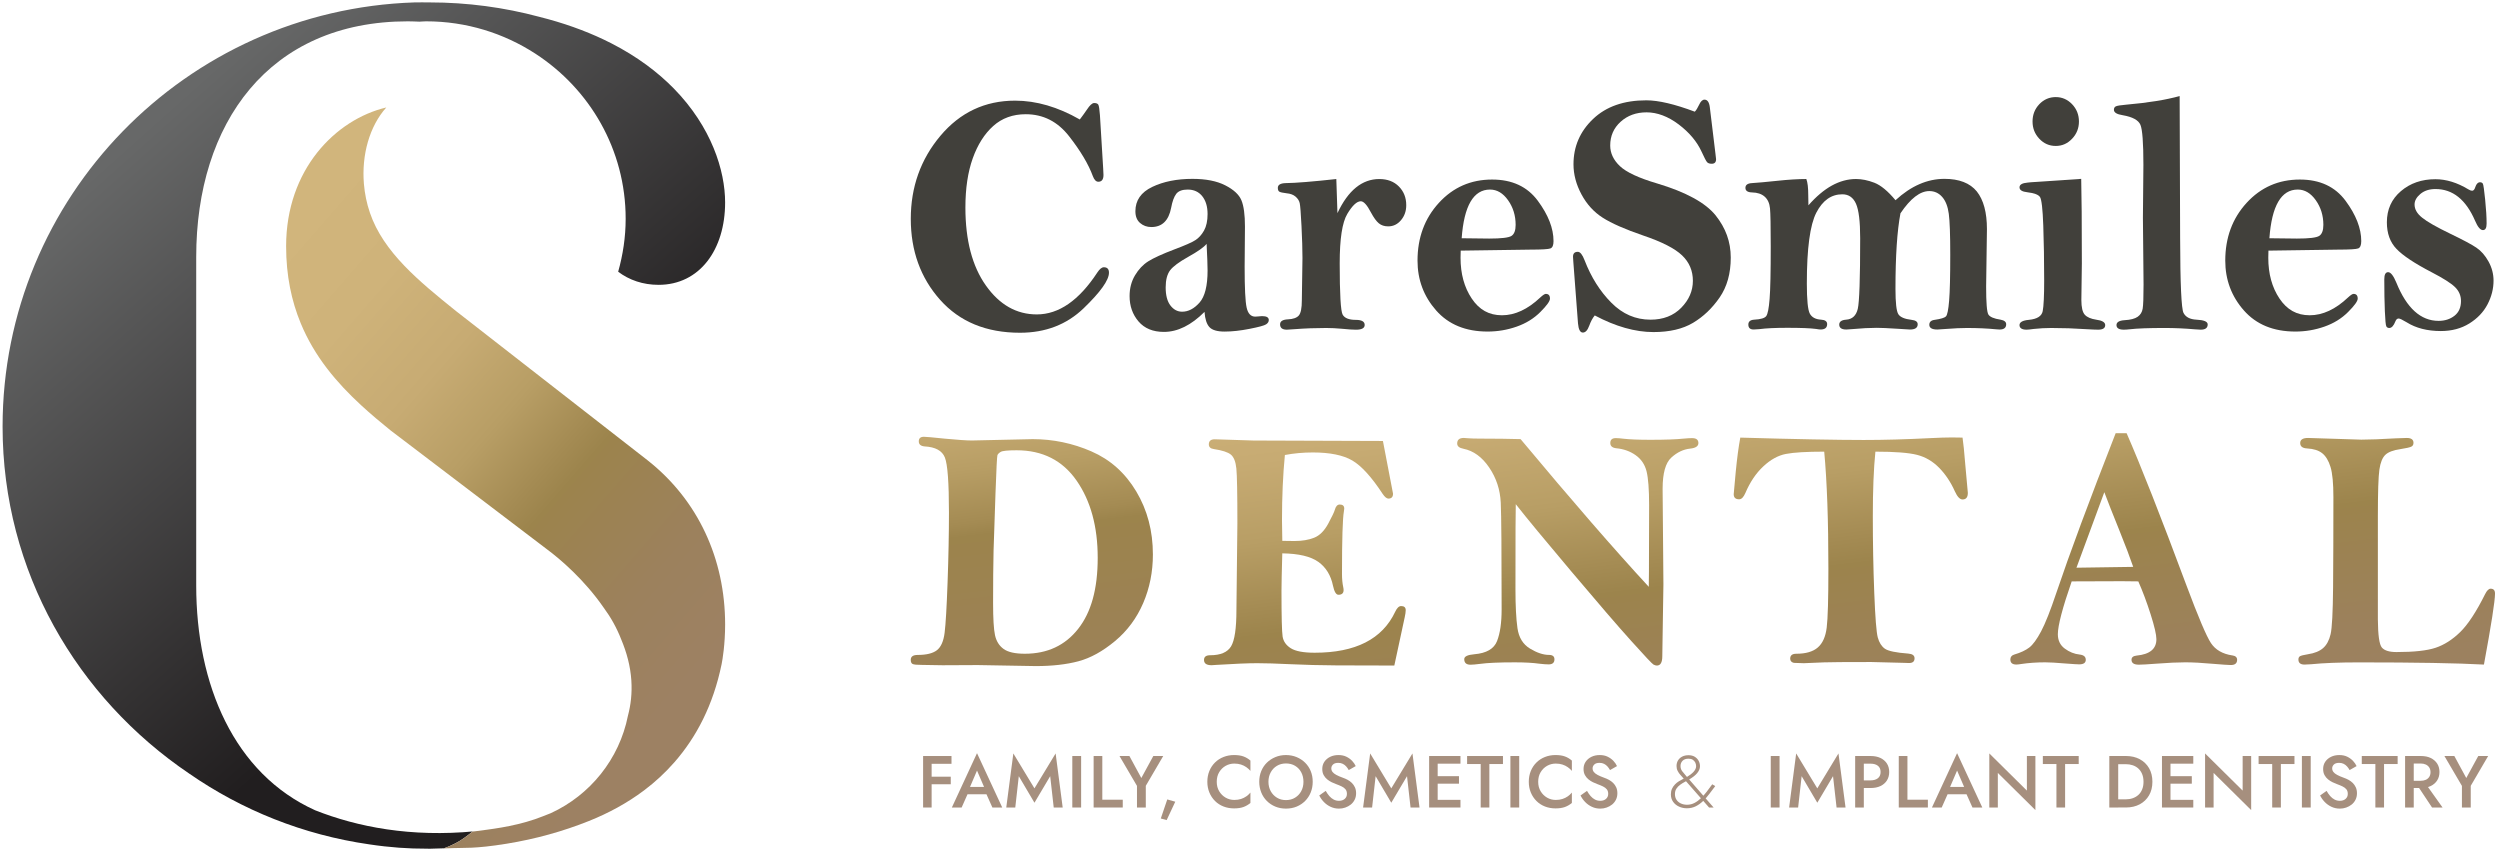 <svg width="235" height="80" viewBox="0 0 235 80" fill="none" xmlns="http://www.w3.org/2000/svg">
<g clip-path="url(#clip0_5284_1880)">
<path d="M43.253 79.021C43.769 78.701 44.411 78.171 44.411 78.171C44.483 78.16 44.568 78.15 44.646 78.14C38.611 78.718 33.605 77.737 29.628 76.168C22.011 72.731 18.444 64.369 18.444 55.031V24.151C18.444 11.604 25.253 2.005 38.337 2.005C38.714 2.005 39.066 2.025 39.425 2.036C39.636 2.03 39.842 2.005 40.055 2.005C43.845 2.005 47.365 3.126 50.315 5.038C55.428 8.352 58.812 14.062 58.812 20.561C58.812 22.29 58.555 23.956 58.108 25.544C59.151 26.327 60.436 26.775 61.906 26.775C65.753 26.775 68.161 23.488 68.161 19.031C68.161 16.03 66.874 11.931 63.342 8.323C61.825 6.774 59.894 5.317 57.471 4.075C57.227 3.95 56.979 3.828 56.726 3.708C54.963 2.872 52.957 2.148 50.681 1.578C47.4 0.7 43.954 0.227 40.397 0.227C40.393 0.227 40.389 0.227 40.386 0.227C40.383 0.227 40.382 0.227 40.379 0.227C39.907 0.213 39.433 0.227 38.962 0.227C17.477 0.931 0.243 18.523 0.243 40.102C0.243 53.728 7.251 65.601 17.798 72.726C22.741 76.148 28.496 78.477 34.715 79.37C36.631 79.661 38.429 79.782 40.102 79.775C40.2 79.775 40.298 79.781 40.397 79.781C40.546 79.781 40.69 79.77 40.839 79.767C40.899 79.766 40.959 79.763 41.019 79.762C41.257 79.758 41.494 79.747 41.733 79.741C41.967 79.658 42.667 79.386 43.253 79.022V79.021Z" fill="url(#paint0_linear_5284_1880)"/>
<path d="M60.894 43.284L51.023 35.595L42.87 29.243C39.351 26.417 36.035 23.687 34.777 20.015C34.471 19.124 34.284 18.201 34.207 17.282C33.981 14.558 34.734 11.864 36.313 10.101C31.542 11.234 26.895 15.937 26.895 23.14C26.895 25.927 27.408 28.299 28.261 30.37C29.559 33.523 31.647 35.974 33.95 38.096C34.847 38.923 35.777 39.702 36.705 40.451L51.408 51.628C52.658 52.552 54.942 54.506 56.745 57.119C57.422 58.032 57.979 59.035 58.397 60.111C58.903 61.317 59.257 62.602 59.346 63.952C59.427 65.173 59.294 66.267 59.025 67.284C58.212 71.366 55.463 74.742 51.78 76.436C51.587 76.525 50.496 76.935 50.285 77.007C48.109 77.746 45.953 77.965 44.645 78.142C44.568 78.153 44.482 78.163 44.41 78.174C44.41 78.174 43.768 78.704 43.252 79.023C42.666 79.387 41.966 79.659 41.731 79.743C41.725 79.745 41.716 79.748 41.711 79.751C41.708 79.751 42.613 79.721 42.611 79.722C43.55 79.675 44.587 79.805 47.628 79.309C50.32 78.87 52.894 78.16 55.366 77.171C57.209 76.434 58.959 75.486 60.548 74.292C61.576 73.519 62.531 72.638 63.402 71.643C65.465 69.282 67.04 66.28 67.831 62.435C67.921 61.997 68.162 60.554 68.162 58.705C68.162 52.54 65.619 47.017 60.895 43.287L60.894 43.284Z" fill="url(#paint1_linear_5284_1880)"/>
<path d="M102.598 42.432C100.827 41.664 98.988 41.279 97.076 41.279L91.359 41.406C90.876 41.406 90.022 41.349 88.794 41.232C87.688 41.116 87.039 41.057 86.849 41.057C86.527 41.057 86.366 41.2 86.366 41.486C86.366 41.771 86.547 41.93 86.909 41.963C87.925 42.016 88.561 42.363 88.818 43.004C89.074 43.645 89.202 45.37 89.202 48.178C89.202 50.171 89.159 52.354 89.073 54.728C88.988 57.102 88.894 58.687 88.794 59.482C88.694 60.277 88.451 60.823 88.07 61.12C87.688 61.417 87.085 61.564 86.26 61.564C85.828 61.564 85.611 61.718 85.611 62.024C85.611 62.226 85.669 62.355 85.785 62.414C85.901 62.473 86.19 62.501 86.652 62.501L88.597 62.533L91.916 62.517C95.103 62.581 96.919 62.612 97.362 62.612C98.9 62.612 100.237 62.461 101.373 62.159C102.509 61.856 103.656 61.223 104.813 60.26C105.97 59.295 106.852 58.105 107.46 56.691C108.069 55.276 108.372 53.754 108.372 52.121C108.372 49.917 107.851 47.942 106.811 46.2C105.77 44.456 104.365 43.201 102.595 42.433L102.598 42.432ZM101.346 59.114C100.119 60.673 98.45 61.451 96.338 61.451C95.411 61.451 94.744 61.3 94.331 60.997C93.918 60.695 93.653 60.266 93.531 59.71C93.41 59.153 93.35 58.139 93.35 56.665C93.35 54.704 93.366 53.062 93.396 51.737L93.577 46.348C93.658 44.081 93.718 42.893 93.758 42.788C93.798 42.682 93.901 42.578 94.067 42.477C94.232 42.377 94.733 42.326 95.568 42.326C98.001 42.326 99.879 43.278 101.201 45.179C102.524 47.082 103.185 49.501 103.185 52.436C103.185 55.371 102.572 57.555 101.346 59.113V59.114Z" fill="url(#paint2_linear_5284_1880)"/>
<path d="M131.7 56.971C131.499 56.971 131.314 57.151 131.145 57.511C129.937 60.075 127.417 61.356 123.584 61.356C122.528 61.356 121.778 61.215 121.335 60.935C120.892 60.655 120.636 60.287 120.565 59.831C120.495 59.376 120.46 57.941 120.46 55.526C120.46 54.964 120.485 53.794 120.535 52.015C122.079 52.037 123.209 52.304 123.926 52.818C124.642 53.331 125.101 54.081 125.303 55.066C125.424 55.627 125.594 55.908 125.816 55.908C126.138 55.908 126.298 55.759 126.298 55.464C126.298 55.389 126.286 55.299 126.264 55.194C126.186 54.822 126.147 54.41 126.147 53.954C126.147 50.683 126.207 48.719 126.328 48.061C126.349 47.966 126.359 47.881 126.359 47.807C126.359 47.553 126.217 47.425 125.937 47.425C125.716 47.425 125.559 47.594 125.469 47.933C125.419 48.123 125.213 48.555 124.851 49.227C124.488 49.9 124.048 50.339 123.531 50.546C123.014 50.752 122.397 50.855 121.683 50.855L120.537 50.84C120.516 49.941 120.507 49.302 120.507 48.921C120.507 46.691 120.597 44.641 120.779 42.77C121.623 42.611 122.499 42.531 123.404 42.531C125.024 42.531 126.264 42.785 127.124 43.291C127.984 43.798 128.932 44.842 129.969 46.425C130.169 46.72 130.35 46.868 130.51 46.868C130.799 46.868 130.945 46.715 130.945 46.408C130.634 44.756 130.317 43.104 129.995 41.452L117.823 41.409L114.188 41.293C113.815 41.293 113.63 41.452 113.63 41.77C113.63 42.024 113.791 42.173 114.112 42.214C114.886 42.332 115.415 42.502 115.697 42.73C115.978 42.959 116.151 43.392 116.217 44.032C116.282 44.672 116.314 46.39 116.314 49.183L116.224 57.356C116.224 59.07 116.056 60.205 115.719 60.76C115.381 61.315 114.726 61.593 113.75 61.593C113.367 61.593 113.177 61.742 113.177 62.037C113.177 62.364 113.413 62.53 113.886 62.53C113.986 62.53 114.142 62.52 114.353 62.499C116.052 62.393 117.325 62.34 118.17 62.34C118.924 62.34 119.967 62.372 121.3 62.435C122.632 62.499 124.069 62.535 125.606 62.546L131.066 62.561L132.047 58.004C132.107 57.739 132.137 57.522 132.137 57.352C132.137 57.098 131.991 56.97 131.702 56.97L131.7 56.971Z" fill="url(#paint3_linear_5284_1880)"/>
<path d="M159.076 41.183C158.865 41.183 158.609 41.198 158.308 41.226C157.583 41.303 156.528 41.341 155.139 41.341C154.033 41.341 153.194 41.307 152.619 41.241C152.319 41.203 152.071 41.183 151.881 41.183C151.538 41.183 151.367 41.337 151.367 41.643C151.367 41.929 151.554 42.093 151.925 42.136C152.619 42.2 153.228 42.416 153.75 42.786C154.273 43.157 154.615 43.661 154.776 44.301C154.936 44.941 155.017 46.002 155.017 47.482L155.001 53.764C155.001 53.975 154.996 54.441 154.985 55.16C151.767 51.676 147.751 47.05 142.935 41.277C141.808 41.246 140.592 41.23 139.283 41.23C138.68 41.23 138.263 41.22 138.031 41.198C137.84 41.177 137.694 41.166 137.594 41.166C137.181 41.166 136.975 41.341 136.975 41.69C136.975 41.944 137.17 42.109 137.562 42.183C138.508 42.373 139.315 42.961 139.984 43.946C140.653 44.932 141.015 46.033 141.071 47.25C141.126 48.469 141.153 51.809 141.153 57.274C141.153 58.534 141.01 59.529 140.723 60.26C140.437 60.991 139.725 61.403 138.589 61.499C137.956 61.553 137.639 61.705 137.639 61.959C137.639 62.309 137.835 62.483 138.228 62.483C138.409 62.483 138.71 62.457 139.132 62.404C139.806 62.309 140.893 62.26 142.391 62.26C143.326 62.26 144.095 62.302 144.699 62.388C145.051 62.43 145.343 62.452 145.575 62.452C145.937 62.452 146.118 62.293 146.118 61.975C146.118 61.7 145.946 61.562 145.605 61.562C145.072 61.562 144.475 61.364 143.817 60.966C143.159 60.569 142.766 59.927 142.641 59.044C142.515 58.16 142.453 56.939 142.453 55.383C142.453 50.343 142.464 47.679 142.483 47.394C143.488 48.675 145.236 50.79 147.725 53.739C150.213 56.689 152.088 58.865 153.352 60.267C154.613 61.671 155.306 62.404 155.426 62.468C155.547 62.531 155.653 62.563 155.742 62.563C156.085 62.563 156.256 62.272 156.256 61.691L156.361 54.929L156.286 45.946C156.286 44.486 156.559 43.507 157.108 43.009C157.655 42.511 158.246 42.233 158.88 42.169C159.393 42.115 159.65 41.941 159.65 41.645C159.65 41.349 159.458 41.185 159.076 41.185V41.183Z" fill="url(#paint4_linear_5284_1880)"/>
<path d="M184.482 46.949C184.812 46.949 184.977 46.743 184.977 46.33L184.75 43.82C184.64 42.465 184.55 41.57 184.479 41.135C184.005 41.125 183.669 41.12 183.468 41.12C182.945 41.12 182.276 41.142 181.461 41.183C179.177 41.301 177.083 41.358 175.181 41.358C172.675 41.358 168.811 41.284 163.588 41.135C163.427 41.993 163.283 43.071 163.158 44.367C163.032 45.665 162.969 46.361 162.969 46.456C162.969 46.773 163.14 46.934 163.483 46.934C163.703 46.934 163.899 46.733 164.071 46.33C164.504 45.313 165.062 44.485 165.746 43.845C166.43 43.203 167.141 42.811 167.88 42.669C168.618 42.526 169.817 42.455 171.477 42.455C171.739 45.282 171.869 48.947 171.869 53.447C171.869 56.295 171.816 58.146 171.71 58.998C171.605 59.85 171.326 60.473 170.872 60.864C170.42 61.257 169.747 61.452 168.852 61.452C168.469 61.452 168.278 61.606 168.278 61.912C168.278 62.123 168.393 62.256 168.625 62.31C169.098 62.331 169.411 62.341 169.562 62.341L171.465 62.262C171.989 62.241 173.469 62.23 175.905 62.23L179.032 62.31L179.454 62.325C179.796 62.325 179.968 62.177 179.968 61.881C179.968 61.616 179.772 61.468 179.379 61.437C178.222 61.352 177.488 61.198 177.176 60.977C176.864 60.755 176.643 60.404 176.512 59.927C176.382 59.45 176.271 58.056 176.181 55.742C176.09 53.429 176.045 51.027 176.045 48.539C176.045 46.051 176.125 44.075 176.287 42.455C178.108 42.455 179.414 42.556 180.203 42.756C180.993 42.959 181.687 43.366 182.287 43.98C182.885 44.594 183.376 45.331 183.758 46.188C183.988 46.696 184.23 46.95 184.479 46.95L184.482 46.949Z" fill="url(#paint5_linear_5284_1880)"/>
<path d="M209.837 61.61C208.921 61.472 208.252 61.085 207.83 60.45C207.408 59.815 206.639 58.005 205.523 55.018C203.101 48.516 201.227 43.751 199.901 40.722H198.872C196.402 47.033 194.541 52.042 193.29 55.748C192.737 57.4 192.261 58.599 191.863 59.349C191.465 60.097 191.096 60.602 190.754 60.866C190.411 61.129 189.94 61.351 189.336 61.529C189.094 61.603 188.974 61.757 188.974 61.989C188.974 62.307 189.16 62.466 189.532 62.466C189.653 62.466 189.803 62.451 189.984 62.418C190.698 62.312 191.452 62.259 192.246 62.259C192.648 62.259 193.292 62.295 194.176 62.37C194.86 62.422 195.283 62.449 195.444 62.449C195.856 62.449 196.063 62.306 196.063 62.02C196.063 61.735 195.871 61.571 195.49 61.528C194.987 61.476 194.519 61.288 194.087 60.967C193.654 60.647 193.438 60.196 193.438 59.616C193.438 58.805 193.872 57.15 194.739 54.65C195.867 54.64 197.447 54.633 199.472 54.633C199.836 54.633 200.344 54.64 201.001 54.65C201.411 55.58 201.798 56.611 202.159 57.746C202.52 58.881 202.701 59.661 202.701 60.088C202.701 60.995 202.082 61.507 200.846 61.624C200.524 61.656 200.362 61.788 200.362 62.02C200.362 62.328 200.594 62.48 201.057 62.48C201.319 62.48 201.866 62.449 202.701 62.385C203.816 62.301 204.722 62.258 205.416 62.258C206.111 62.258 207.009 62.306 208.056 62.401C208.94 62.475 209.489 62.513 209.7 62.513C210.092 62.513 210.289 62.349 210.289 62.02C210.289 61.787 210.138 61.65 209.837 61.607V61.61ZM195.187 53.367L197.806 46.266C198.118 47.102 198.59 48.302 199.225 49.868C199.807 51.316 200.24 52.456 200.521 53.286L195.187 53.365V53.367Z" fill="url(#paint6_linear_5284_1880)"/>
<path d="M234.127 55.336C233.947 55.336 233.771 55.505 233.602 55.844C232.767 57.518 231.984 58.709 231.254 59.419C230.525 60.128 229.757 60.618 228.952 60.888C228.147 61.158 226.92 61.293 225.27 61.293C224.597 61.293 224.138 61.153 223.897 60.871C223.655 60.589 223.53 59.707 223.519 58.221V48.564C223.519 46.273 223.567 44.799 223.663 44.141C223.758 43.484 223.944 43.022 224.22 42.756C224.496 42.492 224.972 42.312 225.645 42.216C226.189 42.131 226.527 42.054 226.664 41.985C226.8 41.916 226.868 41.797 226.868 41.628C226.868 41.32 226.656 41.168 226.234 41.168C226.053 41.168 225.712 41.179 225.209 41.203C223.82 41.285 222.74 41.327 221.965 41.327L216.957 41.168C216.464 41.168 216.218 41.327 216.218 41.645C216.218 41.963 216.434 42.132 216.867 42.153C217.48 42.186 217.955 42.337 218.292 42.607C218.63 42.878 218.888 43.308 219.069 43.895C219.25 44.485 219.34 45.431 219.34 46.735C219.34 50.003 219.329 52.821 219.31 55.191C219.289 57.562 219.212 59.036 219.076 59.615C218.941 60.193 218.706 60.627 218.374 60.919C218.043 61.211 217.565 61.405 216.941 61.5C216.549 61.564 216.303 61.626 216.202 61.683C216.102 61.742 216.051 61.844 216.051 61.993C216.051 62.311 216.241 62.47 216.625 62.47C216.755 62.47 216.962 62.46 217.243 62.439C218.4 62.322 219.904 62.264 221.754 62.264C227.064 62.264 230.975 62.333 233.49 62.47C234.184 58.711 234.531 56.487 234.531 55.798C234.531 55.491 234.395 55.339 234.126 55.339L234.127 55.336Z" fill="url(#paint7_linear_5284_1880)"/>
<path d="M103.761 25.122C103.571 25.122 103.37 25.282 103.159 25.6C101.432 28.238 99.532 29.555 97.462 29.555C95.552 29.555 93.956 28.65 92.673 26.837C91.389 25.024 90.748 22.581 90.748 19.508C90.748 17.712 90.978 16.171 91.438 14.883C91.897 13.597 92.54 12.584 93.363 11.845C94.188 11.106 95.207 10.737 96.42 10.737C98.057 10.737 99.415 11.425 100.491 12.803C101.568 14.179 102.314 15.432 102.728 16.558C102.858 16.908 103.032 17.084 103.243 17.084C103.566 17.084 103.727 16.872 103.727 16.447L103.697 15.808L103.394 10.832C103.353 10.28 103.303 9.95 103.243 9.844C103.183 9.737 103.051 9.684 102.849 9.684C102.668 9.684 102.44 9.891 102.168 10.307C101.936 10.647 101.713 10.955 101.501 11.231C99.438 10.052 97.412 9.461 95.422 9.461C92.591 9.461 90.249 10.564 88.395 12.77C86.541 14.977 85.614 17.578 85.614 20.577C85.614 23.576 86.532 26.121 88.371 28.184C90.208 30.247 92.712 31.278 95.883 31.278C98.276 31.278 100.268 30.512 101.858 28.982C103.448 27.451 104.243 26.334 104.243 25.633C104.243 25.292 104.083 25.122 103.761 25.122Z" fill="#41403B"/>
<path d="M118.646 29.714C118.576 29.714 118.439 29.726 118.237 29.747C118.136 29.757 118.055 29.763 117.995 29.763C117.581 29.763 117.311 29.481 117.185 28.918C117.058 28.354 116.996 27.078 116.996 25.09L117.026 21.311C117.026 20.183 116.915 19.355 116.692 18.823C116.469 18.291 115.962 17.823 115.17 17.419C114.378 17.015 113.35 16.813 112.089 16.813C110.625 16.813 109.365 17.066 108.31 17.57C107.254 18.076 106.727 18.838 106.727 19.859C106.727 20.337 106.872 20.705 107.166 20.96C107.459 21.214 107.812 21.342 108.225 21.342C109.235 21.342 109.856 20.739 110.088 19.533C110.199 18.93 110.36 18.49 110.571 18.215C110.782 17.951 111.139 17.819 111.642 17.819C112.225 17.819 112.682 18.029 113.014 18.446C113.346 18.864 113.512 19.422 113.512 20.119C113.512 20.754 113.401 21.272 113.18 21.671C112.957 22.069 112.683 22.373 112.355 22.58C112.028 22.789 111.38 23.073 110.414 23.435C109.265 23.872 108.441 24.248 107.942 24.561C107.443 24.875 107.025 25.318 106.687 25.887C106.35 26.456 106.181 27.104 106.181 27.827C106.181 28.764 106.461 29.561 107.021 30.216C107.581 30.87 108.377 31.199 109.407 31.199C110.053 31.199 110.694 31.043 111.33 30.728C111.965 30.416 112.597 29.945 113.224 29.317C113.273 29.992 113.428 30.469 113.685 30.748C113.942 31.028 114.419 31.168 115.117 31.168C115.815 31.168 116.594 31.082 117.457 30.912C118.319 30.743 118.838 30.602 119.01 30.49C119.182 30.378 119.266 30.242 119.266 30.083C119.266 29.838 119.059 29.716 118.645 29.716L118.646 29.714ZM112.755 28.445C112.249 29.015 111.705 29.3 111.118 29.3C110.685 29.3 110.319 29.106 110.02 28.716C109.722 28.328 109.573 27.759 109.573 27.014C109.573 26.31 109.714 25.772 109.997 25.399C110.279 25.037 110.84 24.621 111.679 24.152C112.597 23.641 113.178 23.23 113.421 22.922C113.481 24.147 113.512 24.983 113.512 25.432C113.512 26.871 113.259 27.875 112.755 28.446V28.445Z" fill="#41403B"/>
<path d="M129.657 16.829C128.849 16.829 128.117 17.095 127.461 17.626C126.805 18.158 126.224 18.961 125.72 20.035L125.614 16.829C123.382 17.074 121.802 17.201 120.873 17.212C120.367 17.222 120.116 17.371 120.116 17.659C120.116 17.84 120.163 17.959 120.259 18.017C120.356 18.076 120.585 18.127 120.948 18.169C121.302 18.201 121.582 18.307 121.789 18.488C121.996 18.668 122.125 18.872 122.174 19.1C122.224 19.328 122.28 20.043 122.341 21.243C122.401 22.442 122.432 23.445 122.432 24.252L122.373 28.234C122.373 28.966 122.276 29.442 122.085 29.66C121.893 29.877 121.554 29.997 121.07 30.018C120.575 30.04 120.327 30.197 120.327 30.488C120.327 30.823 120.539 30.99 120.963 30.99C121.033 30.99 121.276 30.975 121.69 30.943C122.67 30.868 123.658 30.831 124.659 30.831C125.123 30.831 125.618 30.856 126.143 30.904C126.719 30.962 127.158 30.992 127.461 30.992C128.006 30.992 128.28 30.843 128.28 30.546C128.28 30.227 128.001 30.068 127.446 30.068C126.81 30.068 126.398 29.906 126.212 29.581C126.026 29.258 125.932 27.646 125.932 24.747C125.932 22.454 126.169 20.909 126.643 20.113C127.119 19.317 127.542 18.919 127.915 18.919C128.188 18.919 128.505 19.27 128.87 19.972C129.132 20.461 129.379 20.801 129.612 20.993C129.844 21.184 130.137 21.279 130.491 21.279C130.966 21.279 131.367 21.087 131.694 20.698C132.023 20.31 132.187 19.839 132.187 19.287C132.187 18.584 131.958 18 131.498 17.532C131.038 17.065 130.424 16.83 129.657 16.83V16.829Z" fill="#41403B"/>
<path d="M140.259 16.877C138.259 16.877 136.592 17.608 135.254 19.07C133.916 20.531 133.247 22.342 133.247 24.5C133.247 26.297 133.831 27.857 134.997 29.181C136.163 30.504 137.776 31.166 139.837 31.166C140.775 31.166 141.685 31.012 142.563 30.704C143.442 30.396 144.183 29.939 144.789 29.332C145.395 28.727 145.697 28.307 145.697 28.072C145.697 27.775 145.567 27.625 145.304 27.625C145.202 27.625 145.03 27.737 144.789 27.96C143.608 29.077 142.406 29.635 141.184 29.635C139.962 29.635 139.046 29.112 138.344 28.064C137.642 27.018 137.291 25.739 137.291 24.229C137.291 24.091 137.297 23.868 137.307 23.559L143.88 23.464C144.93 23.464 145.551 23.426 145.743 23.352C145.934 23.277 146.031 23.049 146.031 22.666C146.031 21.465 145.538 20.2 144.553 18.871C143.568 17.542 142.138 16.877 140.259 16.877ZM142.085 22.172C141.828 22.342 141.127 22.426 139.987 22.426C139.755 22.426 138.891 22.416 137.397 22.395C137.618 19.344 138.507 17.818 140.063 17.818C140.719 17.818 141.285 18.153 141.759 18.823C142.233 19.493 142.47 20.263 142.47 21.135C142.47 21.656 142.341 22.002 142.085 22.172Z" fill="#41403B"/>
<path d="M155.768 17.244C154.042 16.734 152.875 16.19 152.269 15.614C151.663 15.038 151.36 14.393 151.36 13.679C151.36 12.783 151.685 12.039 152.337 11.447C152.988 10.856 153.804 10.56 154.784 10.56C155.763 10.56 156.798 10.939 157.797 11.696C158.796 12.454 159.513 13.307 159.948 14.257C160.201 14.811 160.373 15.14 160.463 15.241C160.553 15.343 160.7 15.394 160.902 15.394C161.174 15.394 161.311 15.25 161.311 14.964L161.251 14.437L160.721 10.067C160.661 9.599 160.493 9.366 160.22 9.366C160.029 9.366 159.857 9.534 159.706 9.869C159.574 10.153 159.444 10.363 159.312 10.499C157.414 9.786 155.895 9.43 154.754 9.43C152.643 9.43 150.974 10.014 149.748 11.184C148.521 12.353 147.908 13.773 147.908 15.442C147.908 16.399 148.159 17.342 148.658 18.273C149.158 19.203 149.824 19.933 150.657 20.465C151.49 20.997 152.76 21.556 154.466 22.14C156.223 22.735 157.44 23.357 158.116 24.006C158.794 24.654 159.131 25.451 159.131 26.398C159.131 27.344 158.765 28.189 158.033 28.934C157.301 29.678 156.339 30.049 155.147 30.049C153.744 30.049 152.517 29.519 151.466 28.455C150.406 27.392 149.568 26.062 148.952 24.469C148.75 23.937 148.538 23.671 148.316 23.671C148.014 23.671 147.863 23.825 147.863 24.134C147.863 24.198 147.873 24.357 147.893 24.612L148.332 30.401C148.383 30.975 148.534 31.261 148.787 31.261C149.039 31.261 149.231 31.044 149.392 30.608C149.534 30.215 149.705 29.895 149.907 29.651C150.887 30.172 151.835 30.563 152.755 30.823C153.673 31.084 154.562 31.215 155.421 31.215C156.935 31.215 158.177 30.924 159.147 30.345C160.116 29.767 160.949 28.971 161.646 27.962C162.343 26.951 162.691 25.703 162.691 24.215C162.691 22.726 162.215 21.434 161.267 20.243C160.306 19.053 158.474 18.054 155.768 17.243V17.244Z" fill="#41403B"/>
<path d="M188.049 30.049C187.428 29.954 187.047 29.791 186.907 29.562C186.766 29.334 186.697 28.458 186.697 26.936L186.772 21.539C186.772 19.974 186.455 18.793 185.819 17.994C185.174 17.207 184.16 16.812 182.778 16.812C181.97 16.812 181.183 16.98 180.417 17.315C179.65 17.648 178.903 18.152 178.178 18.821C177.46 17.96 176.798 17.413 176.192 17.178C175.585 16.945 175.009 16.827 174.464 16.827C173.696 16.827 172.941 17.033 172.197 17.441C171.455 17.852 170.719 18.471 169.992 19.3C169.981 18.853 169.976 18.54 169.976 18.359C169.976 17.647 169.916 17.136 169.795 16.827C169.028 16.827 168.12 16.883 167.069 16.995C166.019 17.106 165.226 17.178 164.692 17.211C164.277 17.233 164.07 17.381 164.07 17.658C164.07 17.934 164.277 18.077 164.692 18.088C165.196 18.098 165.593 18.231 165.88 18.486C166.168 18.742 166.335 19.11 166.38 19.588C166.426 20.067 166.449 21.255 166.449 23.15C166.449 25.578 166.414 27.23 166.342 28.109C166.272 28.987 166.167 29.523 166.025 29.713C165.883 29.905 165.51 30.017 164.904 30.048C164.53 30.07 164.344 30.224 164.344 30.511C164.344 30.82 164.511 30.973 164.844 30.973C164.965 30.973 165.146 30.962 165.39 30.938C166.006 30.856 166.879 30.814 168.01 30.814C169.282 30.814 170.181 30.85 170.707 30.92C170.909 30.955 171.05 30.973 171.13 30.973C171.545 30.973 171.752 30.804 171.752 30.464C171.752 30.208 171.56 30.07 171.176 30.048C170.661 30.017 170.311 29.828 170.123 29.481C169.937 29.134 169.843 28.189 169.843 26.645C169.843 23.353 170.142 21.134 170.737 19.985C171.332 18.837 172.145 18.264 173.176 18.264C173.771 18.264 174.2 18.559 174.463 19.15C174.725 19.74 174.857 20.818 174.857 22.383C174.857 26.184 174.781 28.402 174.63 29.035C174.479 29.669 174.115 30.008 173.539 30.049C173.106 30.082 172.888 30.236 172.888 30.512C172.888 30.821 173.111 30.975 173.554 30.975C173.675 30.975 173.852 30.963 174.084 30.939C174.983 30.857 175.759 30.816 176.416 30.816C176.799 30.816 177.451 30.844 178.37 30.904C179.036 30.951 179.426 30.975 179.536 30.975C180.021 30.975 180.263 30.811 180.263 30.481C180.263 30.247 180.072 30.108 179.688 30.066C179.041 29.991 178.627 29.816 178.446 29.538C178.265 29.261 178.174 28.468 178.174 27.157C178.174 24.067 178.33 21.699 178.643 20.05C179.118 19.349 179.579 18.825 180.029 18.48C180.478 18.135 180.92 17.961 181.354 17.961C181.839 17.961 182.242 18.145 182.566 18.513C182.889 18.88 183.096 19.41 183.187 20.101C183.278 20.793 183.324 22.072 183.324 23.934C183.324 25.967 183.289 27.413 183.218 28.27C183.147 29.127 183.046 29.619 182.915 29.747C182.784 29.875 182.43 29.982 181.856 30.066C181.522 30.108 181.355 30.263 181.355 30.529C181.355 30.826 181.607 30.975 182.111 30.975C182.181 30.975 182.454 30.956 182.926 30.921C183.693 30.861 184.348 30.831 184.892 30.831C185.889 30.831 186.812 30.873 187.658 30.956C187.789 30.968 187.89 30.975 187.961 30.975C188.374 30.975 188.581 30.811 188.581 30.481C188.581 30.257 188.405 30.113 188.054 30.049H188.049Z" fill="#41403B"/>
<path d="M197.041 30.049C196.546 29.975 196.19 29.821 195.974 29.588C195.757 29.353 195.648 28.891 195.648 28.2L195.694 24.771C195.694 20.955 195.673 18.301 195.634 16.813L190.909 17.132L190.591 17.164C190.087 17.207 189.834 17.355 189.834 17.611C189.834 17.866 190.081 18.02 190.576 18.073C191.212 18.148 191.607 18.296 191.758 18.519C191.909 18.743 192.013 19.639 192.068 21.206C192.123 22.776 192.152 24.495 192.152 26.366C192.152 27.812 192.106 28.772 192.015 29.244C191.924 29.718 191.49 29.992 190.712 30.066C190.126 30.12 189.833 30.284 189.833 30.56C189.833 30.837 190.055 30.99 190.498 30.99C190.619 30.99 190.847 30.967 191.18 30.92C191.735 30.861 192.281 30.831 192.816 30.831C193.907 30.831 195.007 30.868 196.117 30.943C196.643 30.975 197.011 30.99 197.224 30.99C197.668 30.99 197.889 30.847 197.889 30.56C197.889 30.294 197.607 30.125 197.041 30.049Z" fill="#41403B"/>
<path d="M194.777 13.041C195.206 12.59 195.421 12.051 195.421 11.423C195.421 10.794 195.206 10.243 194.777 9.796C194.347 9.349 193.835 9.126 193.24 9.126C192.644 9.126 192.119 9.349 191.694 9.796C191.27 10.243 191.059 10.785 191.059 11.423C191.059 12.06 191.271 12.59 191.694 13.041C192.119 13.494 192.634 13.719 193.24 13.719C193.845 13.719 194.347 13.494 194.777 13.041Z" fill="#41403B"/>
<path d="M206.462 30.049C205.856 30.018 205.452 29.806 205.25 29.412C205.048 29.018 204.943 26.684 204.933 22.411L204.887 9.03C203.584 9.391 201.898 9.662 199.828 9.843C199.333 9.885 199.023 9.936 198.896 9.994C198.77 10.053 198.708 10.161 198.708 10.321C198.708 10.577 198.985 10.746 199.541 10.831C200.46 10.991 201.012 11.291 201.2 11.733C201.386 12.175 201.48 13.427 201.48 15.492L201.434 20.471L201.494 26.744C201.494 27.937 201.466 28.695 201.411 29.018C201.356 29.343 201.199 29.596 200.941 29.777C200.684 29.958 200.277 30.065 199.721 30.096C199.206 30.129 198.949 30.283 198.949 30.559C198.949 30.835 199.175 30.989 199.63 30.989C199.791 30.989 199.973 30.977 200.176 30.954C200.892 30.87 201.999 30.83 203.493 30.83C204.411 30.83 205.361 30.872 206.341 30.958C206.573 30.979 206.75 30.989 206.871 30.989C207.305 30.989 207.523 30.825 207.523 30.495C207.523 30.229 207.168 30.081 206.462 30.048V30.049Z" fill="#41403B"/>
<path d="M216.187 16.877C214.187 16.877 212.519 17.608 211.181 19.07C209.843 20.531 209.175 22.342 209.175 24.5C209.175 26.297 209.758 27.857 210.925 29.181C212.091 30.504 213.704 31.166 215.765 31.166C216.703 31.166 217.612 31.012 218.49 30.704C219.37 30.396 220.111 29.939 220.717 29.332C221.323 28.727 221.625 28.307 221.625 28.072C221.625 27.775 221.495 27.625 221.231 27.625C221.13 27.625 220.958 27.737 220.717 27.96C219.535 29.077 218.334 29.635 217.112 29.635C215.89 29.635 214.974 29.112 214.272 28.064C213.569 27.018 213.219 25.739 213.219 24.229C213.219 24.091 213.224 23.868 213.234 23.559L219.807 23.464C220.857 23.464 221.479 23.426 221.67 23.352C221.862 23.277 221.958 23.049 221.958 22.666C221.958 21.465 221.466 20.2 220.481 18.871C219.496 17.542 218.065 16.877 216.187 16.877ZM218.011 22.172C217.754 22.342 217.053 22.426 215.913 22.426C215.681 22.426 214.817 22.416 213.323 22.395C213.545 19.344 214.433 17.818 215.989 17.818C216.645 17.818 217.211 18.153 217.685 18.823C218.159 19.493 218.396 20.263 218.396 21.135C218.396 21.656 218.267 22.002 218.011 22.172Z" fill="#41403B"/>
<path d="M232.779 23.28C232.329 22.976 231.529 22.549 230.378 21.996C229.034 21.349 228.131 20.832 227.666 20.449C227.202 20.078 226.969 19.667 226.969 19.222C226.969 18.871 227.15 18.541 227.515 18.232C227.879 17.925 228.353 17.77 228.939 17.77C230.555 17.77 231.791 18.759 232.65 20.736C232.902 21.332 233.15 21.629 233.392 21.629C233.635 21.629 233.741 21.422 233.741 21.007C233.741 20.413 233.696 19.666 233.605 18.767C233.514 17.869 233.443 17.371 233.392 17.276C233.342 17.179 233.25 17.132 233.12 17.132C232.929 17.132 232.781 17.281 232.681 17.578C232.611 17.813 232.509 17.93 232.379 17.93C232.288 17.93 232.172 17.887 232.03 17.802C230.979 17.164 229.944 16.846 228.925 16.846C227.642 16.846 226.561 17.22 225.683 17.969C224.804 18.718 224.366 19.695 224.366 20.896C224.366 21.938 224.668 22.773 225.274 23.4C225.87 24.027 226.976 24.761 228.591 25.6C229.661 26.154 230.385 26.613 230.764 26.98C231.142 27.346 231.333 27.785 231.333 28.295C231.333 28.901 231.128 29.364 230.719 29.683C230.31 30.002 229.813 30.161 229.227 30.161C227.55 30.161 226.228 28.965 225.259 26.573C224.986 25.914 224.728 25.584 224.486 25.584C224.244 25.584 224.123 25.807 224.123 26.252C224.123 27.408 224.141 28.406 224.176 29.249C224.211 30.092 224.257 30.565 224.313 30.672C224.367 30.779 224.461 30.831 224.593 30.831C224.814 30.831 225.007 30.623 225.169 30.204C225.239 30.027 225.341 29.939 225.471 29.939C225.582 29.939 225.829 30.056 226.214 30.289C227.092 30.842 228.168 31.118 229.439 31.118C230.46 31.118 231.351 30.881 232.113 30.409C232.875 29.936 233.446 29.338 233.825 28.614C234.203 27.892 234.393 27.147 234.393 26.382C234.393 25.755 234.237 25.157 233.923 24.587C233.61 24.019 233.228 23.582 232.779 23.28Z" fill="#41403B"/>
<path d="M87.573 71.065V75.906H86.772V71.065H87.573ZM87.276 71.065H89.441V71.798H87.276V71.065ZM87.276 73.009H89.371V73.72H87.276V73.009Z" fill="#A68F7E"/>
<path d="M91.078 74.213L91.065 74.393L90.394 75.907H89.474L91.839 70.797L94.21 75.907H93.285L92.627 74.434L92.614 74.234L91.839 72.435L91.078 74.213ZM90.733 73.97H92.98L93.132 74.662H90.574L90.732 73.97H90.733Z" fill="#A68F7E"/>
<path d="M95.434 75.906H94.589L95.254 70.823L97.238 74.107L99.229 70.823L99.893 75.906H99.05L98.718 72.96L97.239 75.456L95.767 72.96L95.436 75.906H95.434Z" fill="#A68F7E"/>
<path d="M101.626 71.065V75.906H100.797V71.065H101.626Z" fill="#A68F7E"/>
<path d="M103.617 71.065V75.173H105.539V75.906H102.801V71.065H103.616H103.617Z" fill="#A68F7E"/>
<path d="M109.343 71.065L107.705 73.866V75.906H106.876V73.873L105.231 71.065H106.164L107.284 73.134L108.411 71.065H109.344H109.343Z" fill="#A68F7E"/>
<path d="M110.475 75.36L109.667 77.089L109.115 76.938L109.723 75.146L110.476 75.361L110.475 75.36Z" fill="#A68F7E"/>
<path d="M114.606 74.381C114.76 74.636 114.962 74.836 115.211 74.979C115.46 75.123 115.732 75.194 116.026 75.194C116.257 75.194 116.465 75.164 116.652 75.104C116.839 75.044 117.006 74.962 117.153 74.858C117.301 74.755 117.43 74.636 117.54 74.502V75.477C117.342 75.644 117.125 75.77 116.888 75.858C116.65 75.945 116.355 75.989 115.999 75.989C115.643 75.989 115.314 75.928 115.008 75.809C114.701 75.689 114.434 75.516 114.209 75.291C113.984 75.065 113.806 74.798 113.68 74.492C113.554 74.185 113.49 73.85 113.49 73.486C113.49 73.121 113.554 72.779 113.68 72.472C113.806 72.165 113.984 71.901 114.209 71.677C114.434 71.452 114.701 71.28 115.008 71.158C115.314 71.037 115.645 70.974 115.999 70.974C116.353 70.974 116.65 71.018 116.888 71.106C117.125 71.193 117.342 71.322 117.54 71.494V72.463C117.43 72.334 117.301 72.216 117.153 72.113C117.006 72.009 116.839 71.927 116.652 71.867C116.465 71.807 116.257 71.777 116.026 71.777C115.732 71.777 115.46 71.847 115.211 71.988C114.962 72.129 114.76 72.326 114.606 72.582C114.451 72.838 114.374 73.139 114.374 73.486C114.374 73.832 114.451 74.126 114.606 74.381Z" fill="#A68F7E"/>
<path d="M118.557 72.483C118.682 72.178 118.856 71.915 119.085 71.691C119.313 71.468 119.581 71.293 119.887 71.166C120.193 71.038 120.524 70.975 120.878 70.975C121.233 70.975 121.577 71.039 121.88 71.166C122.185 71.292 122.451 71.467 122.679 71.691C122.907 71.915 123.084 72.178 123.208 72.483C123.333 72.788 123.395 73.122 123.395 73.486C123.395 73.849 123.333 74.179 123.208 74.488C123.084 74.797 122.908 75.064 122.683 75.289C122.457 75.515 122.191 75.692 121.888 75.819C121.584 75.945 121.247 76.009 120.878 76.009C120.509 76.009 120.186 75.945 119.879 75.819C119.573 75.692 119.307 75.516 119.082 75.289C118.855 75.064 118.68 74.797 118.557 74.488C118.433 74.179 118.369 73.845 118.369 73.486C118.369 73.126 118.431 72.787 118.557 72.483ZM119.449 74.372C119.592 74.63 119.786 74.833 120.033 74.983C120.279 75.134 120.562 75.209 120.879 75.209C121.197 75.209 121.488 75.134 121.733 74.983C121.98 74.833 122.173 74.63 122.314 74.372C122.455 74.112 122.525 73.818 122.525 73.487C122.525 73.156 122.456 72.859 122.317 72.598C122.178 72.337 121.986 72.134 121.741 71.987C121.493 71.838 121.206 71.765 120.879 71.765C120.552 71.765 120.279 71.84 120.033 71.987C119.785 72.134 119.592 72.337 119.449 72.598C119.306 72.859 119.234 73.154 119.234 73.487C119.234 73.819 119.306 74.114 119.449 74.372Z" fill="#A68F7E"/>
<path d="M124.961 74.835C125.084 74.973 125.219 75.082 125.369 75.159C125.52 75.237 125.684 75.276 125.864 75.276C126.086 75.276 126.265 75.216 126.402 75.098C126.54 74.978 126.611 74.82 126.611 74.627C126.611 74.451 126.568 74.309 126.483 74.201C126.397 74.093 126.276 74 126.12 73.925C125.962 73.849 125.782 73.774 125.58 73.701C125.46 73.659 125.326 73.602 125.179 73.53C125.032 73.46 124.891 73.37 124.757 73.261C124.623 73.153 124.512 73.019 124.425 72.86C124.337 72.701 124.293 72.508 124.293 72.283C124.293 72.025 124.361 71.796 124.494 71.601C124.628 71.406 124.809 71.252 125.037 71.141C125.265 71.03 125.524 70.975 125.815 70.975C126.105 70.975 126.349 71.028 126.561 71.132C126.772 71.235 126.952 71.366 127.101 71.522C127.248 71.679 127.361 71.842 127.438 72.013L126.781 72.387C126.716 72.267 126.638 72.155 126.547 72.051C126.456 71.946 126.348 71.864 126.225 71.802C126.104 71.74 125.962 71.708 125.8 71.708C125.575 71.708 125.41 71.76 125.303 71.864C125.196 71.969 125.144 72.088 125.144 72.228C125.144 72.353 125.182 72.464 125.257 72.563C125.333 72.663 125.453 72.756 125.614 72.843C125.776 72.93 125.984 73.02 126.242 73.112C126.389 73.162 126.536 73.228 126.682 73.306C126.827 73.385 126.959 73.482 127.076 73.596C127.194 73.711 127.29 73.849 127.362 74.008C127.437 74.166 127.473 74.352 127.473 74.565C127.473 74.791 127.429 74.993 127.339 75.173C127.249 75.353 127.128 75.504 126.976 75.627C126.823 75.748 126.651 75.843 126.46 75.91C126.269 75.978 126.07 76.01 125.863 76.01C125.581 76.01 125.32 75.954 125.077 75.839C124.836 75.727 124.624 75.576 124.442 75.387C124.259 75.197 124.116 74.992 124.01 74.772L124.619 74.343C124.726 74.533 124.839 74.696 124.961 74.835Z" fill="#A68F7E"/>
<path d="M128.975 75.906H128.131L128.796 70.823L130.78 74.107L132.771 70.823L133.435 75.906H132.592L132.26 72.96L130.781 75.456L129.309 72.96L128.978 75.906H128.975Z" fill="#A68F7E"/>
<path d="M135.141 71.065V75.906H134.339V71.065H135.141ZM134.842 71.065H137.284V71.785H134.842V71.065ZM134.842 72.96H137.144V73.665H134.842V72.96ZM134.842 75.186H137.284V75.906H134.842V75.186Z" fill="#A68F7E"/>
<path d="M137.905 71.065H141.278V71.819H140V75.906H139.185V71.819H137.907V71.065H137.905Z" fill="#A68F7E"/>
<path d="M142.806 71.065V75.906H141.978V71.065H142.806Z" fill="#A68F7E"/>
<path d="M144.822 74.381C144.976 74.636 145.178 74.836 145.427 74.979C145.675 75.123 145.948 75.194 146.242 75.194C146.473 75.194 146.681 75.164 146.868 75.104C147.055 75.044 147.222 74.962 147.369 74.858C147.516 74.755 147.645 74.636 147.756 74.502V75.477C147.558 75.644 147.341 75.77 147.103 75.858C146.866 75.945 146.571 75.989 146.215 75.989C145.859 75.989 145.53 75.928 145.223 75.809C144.917 75.689 144.65 75.516 144.425 75.291C144.199 75.065 144.022 74.798 143.896 74.492C143.769 74.185 143.706 73.85 143.706 73.486C143.706 73.121 143.769 72.779 143.896 72.472C144.022 72.165 144.199 71.901 144.425 71.677C144.65 71.452 144.917 71.28 145.223 71.158C145.53 71.037 145.86 70.974 146.215 70.974C146.569 70.974 146.866 71.018 147.103 71.106C147.341 71.193 147.558 71.322 147.756 71.494V72.463C147.645 72.334 147.516 72.216 147.369 72.113C147.222 72.009 147.055 71.927 146.868 71.867C146.681 71.807 146.473 71.777 146.242 71.777C145.948 71.777 145.675 71.847 145.427 71.988C145.178 72.129 144.976 72.326 144.822 72.582C144.667 72.838 144.59 73.139 144.59 73.486C144.59 73.832 144.667 74.126 144.822 74.381Z" fill="#A68F7E"/>
<path d="M149.521 74.835C149.644 74.973 149.779 75.082 149.929 75.159C150.08 75.237 150.244 75.276 150.424 75.276C150.646 75.276 150.826 75.216 150.962 75.098C151.1 74.978 151.171 74.82 151.171 74.627C151.171 74.451 151.128 74.309 151.043 74.201C150.957 74.093 150.836 74 150.68 73.925C150.522 73.849 150.342 73.774 150.14 73.701C150.02 73.659 149.886 73.602 149.739 73.53C149.592 73.46 149.451 73.37 149.317 73.261C149.183 73.153 149.072 73.019 148.985 72.86C148.897 72.701 148.853 72.508 148.853 72.283C148.853 72.025 148.921 71.796 149.054 71.601C149.188 71.406 149.369 71.252 149.597 71.141C149.825 71.03 150.084 70.975 150.375 70.975C150.665 70.975 150.909 71.028 151.121 71.132C151.332 71.235 151.512 71.366 151.661 71.522C151.808 71.679 151.921 71.842 151.998 72.013L151.341 72.387C151.276 72.267 151.198 72.155 151.107 72.051C151.014 71.946 150.908 71.864 150.785 71.802C150.664 71.74 150.522 71.708 150.36 71.708C150.135 71.708 149.97 71.76 149.863 71.864C149.756 71.969 149.704 72.088 149.704 72.228C149.704 72.353 149.742 72.464 149.817 72.563C149.893 72.663 150.013 72.756 150.174 72.843C150.336 72.93 150.544 73.02 150.802 73.112C150.949 73.162 151.097 73.228 151.242 73.306C151.387 73.385 151.519 73.482 151.636 73.596C151.754 73.711 151.85 73.849 151.923 74.008C151.997 74.166 152.033 74.352 152.033 74.565C152.033 74.791 151.989 74.993 151.899 75.173C151.809 75.353 151.688 75.504 151.536 75.627C151.383 75.748 151.211 75.843 151.02 75.91C150.829 75.978 150.63 76.01 150.423 76.01C150.142 76.01 149.88 75.954 149.637 75.839C149.396 75.727 149.184 75.576 149.002 75.387C148.819 75.197 148.676 74.992 148.57 74.772L149.179 74.343C149.286 74.533 149.399 74.696 149.521 74.835Z" fill="#A68F7E"/>
<path d="M157.956 72.839C157.857 72.732 157.772 72.609 157.701 72.469C157.629 72.331 157.594 72.176 157.594 72.006C157.594 71.808 157.641 71.632 157.732 71.481C157.824 71.329 157.953 71.209 158.123 71.121C158.291 71.034 158.49 70.99 158.719 70.99C158.949 70.99 159.152 71.039 159.311 71.138C159.47 71.239 159.591 71.366 159.674 71.522C159.756 71.679 159.799 71.845 159.799 72.019C159.799 72.135 159.776 72.248 159.73 72.356C159.684 72.464 159.618 72.571 159.534 72.674C159.448 72.778 159.343 72.878 159.22 72.975C159.096 73.071 158.953 73.169 158.791 73.265C158.666 73.34 158.528 73.416 158.373 73.497C158.219 73.578 158.072 73.668 157.931 73.771C157.79 73.871 157.675 73.993 157.582 74.135C157.49 74.274 157.444 74.447 157.444 74.649C157.444 74.851 157.495 75.035 157.595 75.185C157.697 75.336 157.835 75.45 158.007 75.528C158.18 75.606 158.372 75.646 158.584 75.646C158.831 75.646 159.065 75.59 159.282 75.476C159.498 75.364 159.702 75.215 159.891 75.03C160.08 74.846 160.261 74.64 160.437 74.415C160.611 74.189 160.782 73.959 160.949 73.723L161.231 73.895C161.048 74.136 160.863 74.378 160.679 74.626C160.495 74.872 160.297 75.097 160.087 75.3C159.878 75.503 159.648 75.666 159.401 75.791C159.152 75.915 158.873 75.978 158.564 75.978C158.301 75.978 158.056 75.925 157.827 75.821C157.599 75.718 157.414 75.567 157.275 75.373C157.134 75.176 157.063 74.943 157.063 74.67C157.063 74.467 157.099 74.29 157.17 74.138C157.242 73.986 157.334 73.852 157.447 73.737C157.559 73.621 157.682 73.522 157.817 73.439C157.949 73.357 158.081 73.284 158.21 73.221C158.339 73.16 158.45 73.102 158.542 73.052C158.818 72.89 159.036 72.723 159.195 72.551C159.354 72.378 159.435 72.201 159.435 72.021C159.435 71.897 159.407 71.781 159.354 71.675C159.3 71.57 159.222 71.484 159.119 71.416C159.016 71.35 158.884 71.316 158.722 71.316C158.478 71.316 158.292 71.381 158.163 71.512C158.033 71.644 157.969 71.808 157.969 72.006C157.969 72.204 158.025 72.362 158.138 72.507C158.252 72.651 158.37 72.796 158.495 72.939L161.08 75.906H160.652L158.219 73.134C158.145 73.046 158.059 72.947 157.959 72.839H157.956Z" fill="#A68F7E"/>
<path d="M167.279 71.065V75.906H166.451V71.065H167.279Z" fill="#A68F7E"/>
<path d="M169.021 75.906H168.177L168.841 70.823L170.825 74.107L172.816 70.823L173.481 75.906H172.638L172.305 72.96L170.827 75.456L169.355 72.96L169.024 75.906H169.021Z" fill="#A68F7E"/>
<path d="M175.199 71.065V75.906H174.385V71.065H175.199ZM174.868 71.065H175.843C176.197 71.065 176.503 71.127 176.761 71.249C177.019 71.372 177.221 71.544 177.367 71.768C177.512 71.991 177.585 72.258 177.585 72.566C177.585 72.873 177.512 73.141 177.367 73.368C177.222 73.594 177.019 73.768 176.761 73.89C176.503 74.012 176.197 74.073 175.843 74.073H174.868V73.355H175.843C176.123 73.355 176.349 73.287 176.52 73.155C176.691 73.02 176.775 72.825 176.775 72.566C176.775 72.306 176.69 72.113 176.52 71.982C176.349 71.85 176.124 71.785 175.843 71.785H174.868V71.065Z" fill="#A68F7E"/>
<path d="M179.299 71.065V75.173H181.221V75.906H178.484V71.065H179.298H179.299Z" fill="#A68F7E"/>
<path d="M183.205 74.213L183.192 74.393L182.521 75.907H181.602L183.966 70.797L186.337 75.907H185.412L184.754 74.434L184.741 74.234L183.966 72.435L183.205 74.213ZM182.86 73.97H185.108L185.259 74.662H182.701L182.859 73.97H182.86Z" fill="#A68F7E"/>
<path d="M191.328 71.065V76.148L187.796 72.655V75.906H186.995V70.823L190.527 74.316V71.065H191.328Z" fill="#A68F7E"/>
<path d="M192.025 71.065H195.398V71.819H194.12V75.906H193.305V71.819H192.027V71.065H192.025Z" fill="#A68F7E"/>
<path d="M199.112 71.065V75.906H198.275V71.065H199.112ZM198.78 75.906V75.138H199.817C200.056 75.138 200.278 75.103 200.481 75.031C200.684 74.96 200.86 74.855 201.01 74.72C201.16 74.583 201.277 74.412 201.362 74.205C201.448 73.996 201.49 73.758 201.49 73.486C201.49 73.213 201.448 72.973 201.362 72.766C201.277 72.559 201.159 72.387 201.01 72.248C200.862 72.108 200.684 72.006 200.481 71.936C200.278 71.867 200.056 71.832 199.817 71.832H198.78V71.064H199.839C200.331 71.064 200.764 71.164 201.138 71.365C201.51 71.566 201.802 71.846 202.012 72.208C202.222 72.571 202.326 72.996 202.326 73.484C202.326 73.973 202.222 74.398 202.012 74.76C201.802 75.123 201.51 75.403 201.138 75.603C200.764 75.804 200.331 75.904 199.839 75.904H198.78V75.906Z" fill="#A68F7E"/>
<path d="M204.026 71.065V75.906H203.225V71.065H204.026ZM203.728 71.065H206.169V71.785H203.728V71.065ZM203.728 72.96H206.03V73.665H203.728V72.96ZM203.728 75.186H206.169V75.906H203.728V75.186Z" fill="#A68F7E"/>
<path d="M211.61 71.065V76.148L208.078 72.655V75.906H207.277V70.823L210.809 74.316V71.065H211.61Z" fill="#A68F7E"/>
<path d="M212.307 71.065H215.68V71.819H214.402V75.906H213.587V71.819H212.308V71.065H212.307Z" fill="#A68F7E"/>
<path d="M217.207 71.065V75.906H216.378V71.065H217.207Z" fill="#A68F7E"/>
<path d="M219.043 74.835C219.165 74.973 219.301 75.082 219.451 75.159C219.602 75.237 219.766 75.276 219.946 75.276C220.167 75.276 220.347 75.216 220.484 75.098C220.622 74.978 220.692 74.82 220.692 74.627C220.692 74.451 220.649 74.309 220.565 74.201C220.479 74.093 220.357 74 220.201 73.925C220.043 73.849 219.864 73.774 219.662 73.701C219.542 73.659 219.408 73.602 219.26 73.53C219.113 73.46 218.973 73.37 218.838 73.261C218.704 73.153 218.593 73.019 218.506 72.86C218.419 72.701 218.375 72.508 218.375 72.283C218.375 72.025 218.442 71.796 218.575 71.601C218.709 71.406 218.89 71.252 219.118 71.141C219.346 71.03 219.606 70.975 219.896 70.975C220.187 70.975 220.43 71.028 220.643 71.132C220.854 71.235 221.034 71.366 221.182 71.522C221.329 71.679 221.443 71.842 221.52 72.013L220.863 72.387C220.798 72.267 220.72 72.155 220.628 72.051C220.536 71.946 220.429 71.864 220.307 71.802C220.185 71.74 220.043 71.708 219.882 71.708C219.657 71.708 219.491 71.76 219.384 71.864C219.277 71.969 219.225 72.088 219.225 72.228C219.225 72.353 219.263 72.464 219.339 72.563C219.414 72.663 219.534 72.756 219.696 72.843C219.857 72.93 220.066 73.02 220.324 73.112C220.471 73.162 220.618 73.228 220.764 73.306C220.909 73.385 221.04 73.482 221.157 73.596C221.276 73.711 221.371 73.849 221.444 74.008C221.518 74.166 221.555 74.352 221.555 74.565C221.555 74.791 221.51 74.993 221.421 75.173C221.331 75.353 221.21 75.504 221.057 75.627C220.905 75.748 220.733 75.843 220.541 75.91C220.351 75.978 220.152 76.01 219.944 76.01C219.663 76.01 219.401 75.954 219.159 75.839C218.918 75.727 218.705 75.576 218.523 75.387C218.341 75.197 218.197 74.992 218.092 74.772L218.7 74.343C218.807 74.533 218.92 74.696 219.043 74.835Z" fill="#A68F7E"/>
<path d="M222.005 71.065H225.378V71.819H224.1V75.906H223.285V71.819H222.007V71.065H222.005Z" fill="#A68F7E"/>
<path d="M226.892 71.065V75.906H226.078V71.065H226.892ZM226.56 71.065H227.57C227.924 71.065 228.23 71.127 228.488 71.252C228.746 71.377 228.948 71.552 229.093 71.774C229.238 71.997 229.31 72.262 229.31 72.566C229.31 72.869 229.238 73.135 229.093 73.361C228.948 73.587 228.746 73.762 228.488 73.886C228.23 74.011 227.924 74.072 227.57 74.072H226.56V73.394H227.535C227.724 73.394 227.886 73.363 228.026 73.3C228.164 73.239 228.272 73.145 228.35 73.024C228.428 72.902 228.468 72.756 228.468 72.585C228.468 72.414 228.428 72.262 228.35 72.142C228.271 72.023 228.163 71.931 228.026 71.866C227.888 71.802 227.724 71.769 227.535 71.769H226.56V71.064V71.065ZM227.957 73.596L229.601 75.906H228.613L227.079 73.596H227.957Z" fill="#A68F7E"/>
<path d="M233.887 71.065L232.25 73.866V75.906H231.421V73.873L229.775 71.065H230.708L231.829 73.134L232.956 71.065H233.888H233.887Z" fill="#A68F7E"/>
</g>
<defs>
<linearGradient id="paint0_linear_5284_1880" x1="14.039" y1="11.717" x2="57.764" y2="60.685" gradientUnits="userSpaceOnUse">
<stop stop-color="#676868"/>
<stop offset="0.8" stop-color="#211E1F"/>
</linearGradient>
<linearGradient id="paint1_linear_5284_1880" x1="15.562" y1="24.539" x2="63.228" y2="65.945" gradientUnits="userSpaceOnUse">
<stop offset="0.02" stop-color="#D2B67D"/>
<stop offset="0.26" stop-color="#CFB37A"/>
<stop offset="0.41" stop-color="#C7AB73"/>
<stop offset="0.53" stop-color="#B89E65"/>
<stop offset="0.63" stop-color="#A48B53"/>
<stop offset="0.67" stop-color="#9C844C"/>
<stop offset="0.68" stop-color="#9C834D"/>
<stop offset="0.86" stop-color="#9C815D"/>
<stop offset="1" stop-color="#9D8163"/>
</linearGradient>
<linearGradient id="paint2_linear_5284_1880" x1="92.6" y1="20.352" x2="100.174" y2="82.97" gradientUnits="userSpaceOnUse">
<stop offset="0.02" stop-color="#D2B67D"/>
<stop offset="0.19" stop-color="#CFB37A"/>
<stop offset="0.29" stop-color="#C7AB73"/>
<stop offset="0.37" stop-color="#B89E65"/>
<stop offset="0.45" stop-color="#A48B53"/>
<stop offset="0.47" stop-color="#9C844C"/>
<stop offset="0.49" stop-color="#9C834D"/>
<stop offset="0.78" stop-color="#9C815D"/>
<stop offset="1" stop-color="#9D8163"/>
</linearGradient>
<linearGradient id="paint3_linear_5284_1880" x1="117.595" y1="17.328" x2="125.17" y2="79.947" gradientUnits="userSpaceOnUse">
<stop offset="0.02" stop-color="#D2B67D"/>
<stop offset="0.26" stop-color="#CFB37A"/>
<stop offset="0.41" stop-color="#C7AB73"/>
<stop offset="0.53" stop-color="#B89E65"/>
<stop offset="0.63" stop-color="#A48B53"/>
<stop offset="0.67" stop-color="#9C844C"/>
<stop offset="0.68" stop-color="#9C834D"/>
<stop offset="0.86" stop-color="#9C815D"/>
<stop offset="1" stop-color="#9D8163"/>
</linearGradient>
<linearGradient id="paint4_linear_5284_1880" x1="144.09" y1="14.123" x2="151.664" y2="76.741" gradientUnits="userSpaceOnUse">
<stop offset="0.02" stop-color="#D2B67D"/>
<stop offset="0.26" stop-color="#CFB37A"/>
<stop offset="0.41" stop-color="#C7AB73"/>
<stop offset="0.53" stop-color="#B89E65"/>
<stop offset="0.63" stop-color="#A48B53"/>
<stop offset="0.67" stop-color="#9C844C"/>
<stop offset="0.68" stop-color="#9C834D"/>
<stop offset="0.86" stop-color="#9C815D"/>
<stop offset="1" stop-color="#9D8163"/>
</linearGradient>
<linearGradient id="paint5_linear_5284_1880" x1="169.761" y1="11.017" x2="177.337" y2="73.635" gradientUnits="userSpaceOnUse">
<stop offset="0.02" stop-color="#D2B67D"/>
<stop offset="0.26" stop-color="#CFB37A"/>
<stop offset="0.41" stop-color="#C7AB73"/>
<stop offset="0.53" stop-color="#B89E65"/>
<stop offset="0.63" stop-color="#A48B53"/>
<stop offset="0.67" stop-color="#9C844C"/>
<stop offset="0.68" stop-color="#9C834D"/>
<stop offset="0.86" stop-color="#9C815D"/>
<stop offset="1" stop-color="#9D8163"/>
</linearGradient>
<linearGradient id="paint6_linear_5284_1880" x1="193.126" y1="8.19" x2="200.701" y2="70.809" gradientUnits="userSpaceOnUse">
<stop offset="0.02" stop-color="#D2B67D"/>
<stop offset="0.26" stop-color="#CFB37A"/>
<stop offset="0.41" stop-color="#C7AB73"/>
<stop offset="0.53" stop-color="#B89E65"/>
<stop offset="0.63" stop-color="#A48B53"/>
<stop offset="0.67" stop-color="#9C844C"/>
<stop offset="0.68" stop-color="#9C834D"/>
<stop offset="0.86" stop-color="#9C815D"/>
<stop offset="1" stop-color="#9D8163"/>
</linearGradient>
<linearGradient id="paint7_linear_5284_1880" x1="218.789" y1="5.086" x2="226.363" y2="67.705" gradientUnits="userSpaceOnUse">
<stop offset="0.02" stop-color="#D2B67D"/>
<stop offset="0.26" stop-color="#CFB37A"/>
<stop offset="0.41" stop-color="#C7AB73"/>
<stop offset="0.53" stop-color="#B89E65"/>
<stop offset="0.63" stop-color="#A48B53"/>
<stop offset="0.67" stop-color="#9C844C"/>
<stop offset="0.68" stop-color="#9C834D"/>
<stop offset="0.86" stop-color="#9C815D"/>
<stop offset="1" stop-color="#9D8163"/>
</linearGradient>
<clipPath id="clip0_5284_1880">
<rect width="235" height="80" fill="white"/>
</clipPath>
</defs>
</svg>
